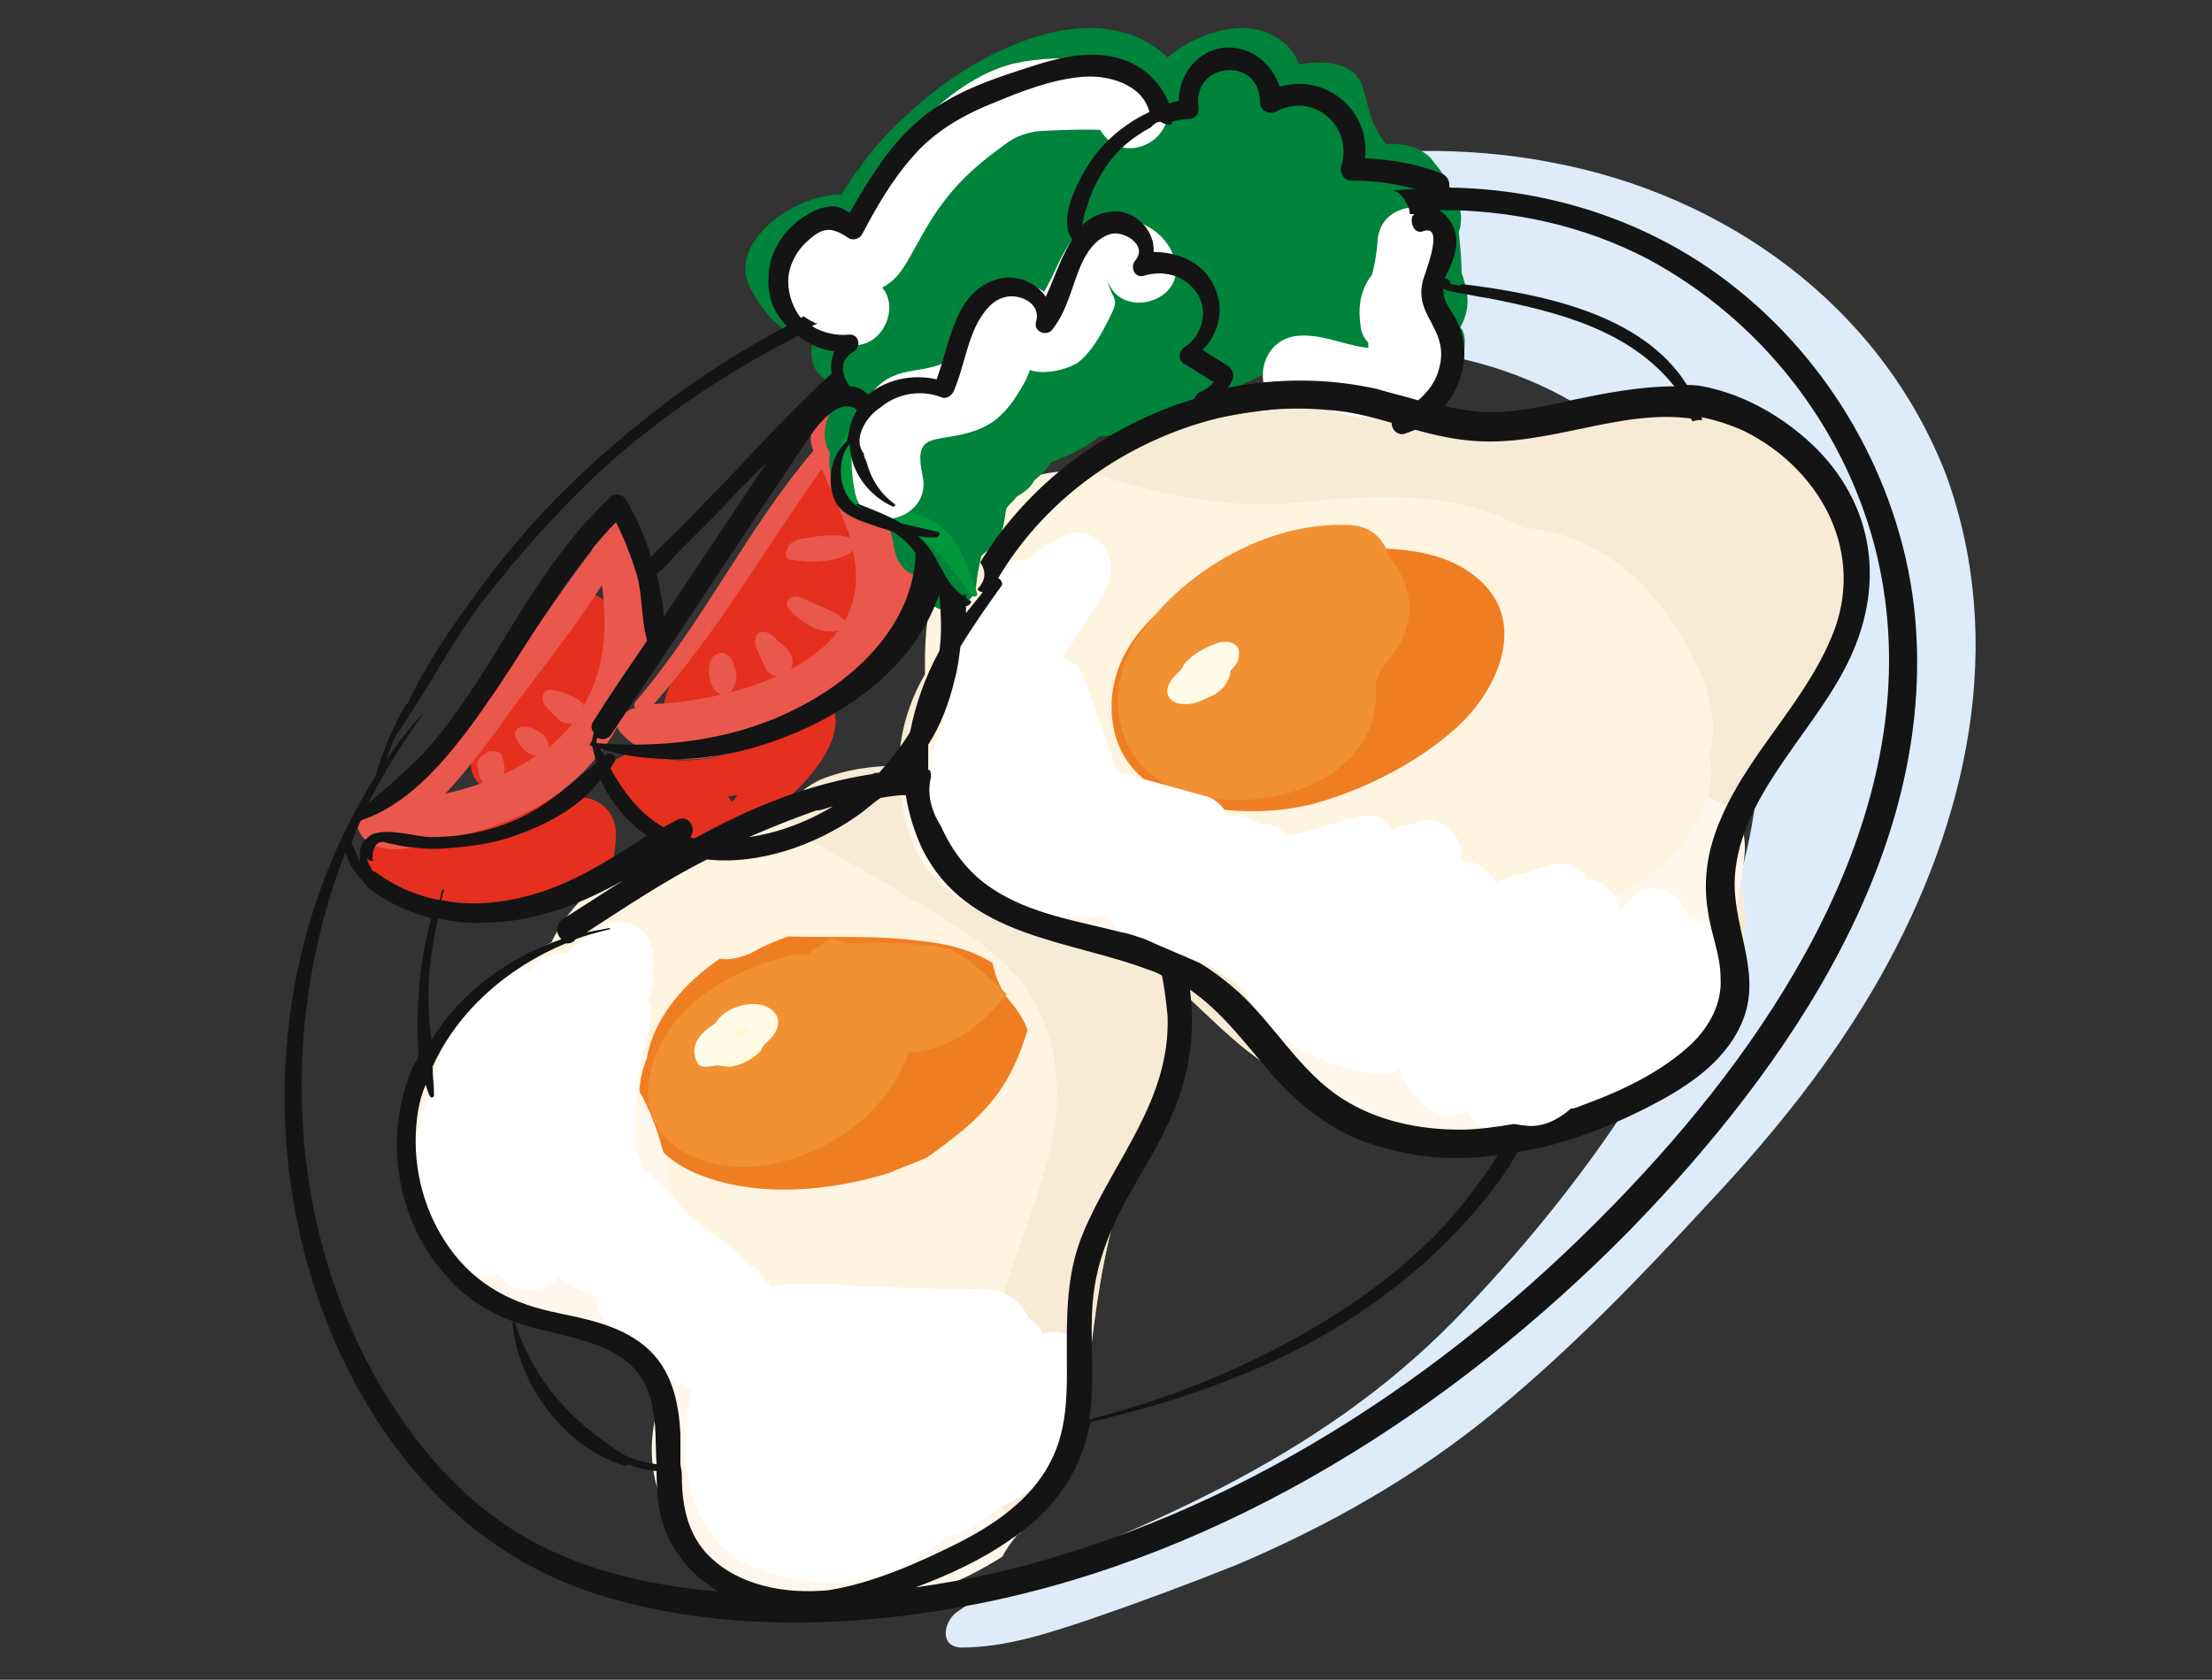 <?xml version="1.0" encoding="utf-8"?>
<!-- Generator: Adobe Illustrator 23.0.2, SVG Export Plug-In . SVG Version: 6.00 Build 0)  -->
<svg version="1.1" id="Layer_1" xmlns="http://www.w3.org/2000/svg" xmlns:xlink="http://www.w3.org/1999/xlink" x="0px" y="0px"
	 viewBox="0 0 158 120" style="enable-background:new 0 0 158 120;" xml:space="preserve">
<rect x="0" y="0" width="158" height="120" fill="#333333" stroke="none"/>
<style type="text/css">
	.st0{fill:#E52F1F;}
	.st1{fill:#141414;}
	.st2{fill:#DEEBF9;}
	.st3{fill:#FFF7EB;}
	.st4{fill:#FFF4DF;}
	.st5{fill:#F7EBD5;}
	.st6{fill:#EF7E23;}
	.st7{fill:#F29034;}
	.st8{fill:#FFF9D4;}
	.st9{fill:#FFFBE6;}
	.st10{fill:#EA574D;}
	.st11{fill:#00833A;}
	.st12{fill:#00973D;}
	.st13{fill:#FFFFFF;}
</style>
<g>
	<g>
		<path class="st0" d="M27.4,64c2.9,1.1,4.8,2,8.1,1.5c2.5-0.4,2.3-4.3,0-4.8c-0.5-0.1-2.8-0.5-2.9-0.6c-0.4,1.4-0.7,2.8-1.1,4.2
			c1.4-0.5,3.1-0.4,4.6-0.3c0-1.7,0-3.3,0-5c-1,0-1.9,0.1-2.9,0.3c-2.8,0.5-2.1,5,0.7,4.9c1.1,0,2.1-0.4,3.2-0.5
			c-0.7-1.3-1.4-2.5-2.2-3.8c-0.3,0.4-0.9,0.7-1.2,1.1c-1.8,2.1,0.4,5.3,3,3.9c1.6-0.8,2.6-1.9,3.6-3.3c-1.5-0.6-3-1.3-4.6-1.9
			c-0.1,0.7-0.3,1.3-0.4,2c-0.6,2.8,3,4.4,4.6,1.9c0.5-0.8,1-2.2,1.7-2.9c-1.2,0-2.4,0-3.5,0c-0.5-0.4,0.2,0.9,0.3,1.2
			c0.9,2.4,3.9,2.3,4.8,0c0.3-0.6,0.5-1.2,0.7-1.8c-1.6-0.2-3.3-0.4-4.9-0.7c0,0.3,0,0.5,0,0.8c-0.6,3.1,4.2,4.5,4.8,1.3
			c0.1-0.8,0.2-1.3,0.2-2.1c-0.2-2.8-4-3.4-4.9-0.7c-0.2,0.6-0.4,1.2-0.7,1.8c1.6,0,3.2,0,4.8,0c-0.4-1.1-0.7-2.6-1.6-3.4
			c-1-0.9-2.5-1-3.5,0c-1,1-1.8,2.6-2.5,3.9c1.5,0.6,3,1.3,4.6,1.9c0.2-0.7,0.3-1.3,0.4-2c0.5-2.8-2.9-4.3-4.6-1.9
			c-0.5,0.7-1.1,1.1-1.8,1.5c1,1.3,2,2.6,3,3.9c0.7-0.8,1.4-1.3,2-2.1c1-1.5-0.3-4-2.2-3.8c-1.1,0.1-2.1,0.5-3.2,0.5
			c0.2,1.6,0.4,3.3,0.7,4.9c0.5-0.1,1-0.2,1.6-0.1c3.2,0.1,3.2-4.9,0-5c-1.9-0.1-4-0.1-5.9,0.5c-1.8,0.6-2.4,2.8-1.1,4.2
			c1.2,1.3,3.6,1.6,5.1,1.9c0-1.6,0-3.2,0-4.8c-2,0.3-3.6-0.9-5.4-1.5C25.7,58,24.4,62.9,27.4,64L27.4,64z"/>
	</g>
</g>
<g>
	<g>
		<path class="st0" d="M56.8,34.4c-2.4,5.2-5.8,9.9-8.9,14.6c1.5,0.6,3,1.3,4.6,1.9c0.8-2.1,2.9-3.9,4.3-5.5
			c1.3-1.6,2.5-3.1,3.6-4.9c-1.5-0.6-3-1.3-4.6-1.9c-1,2.9-2.6,5.6-3.9,8.4c-1.3,2.9,2.5,5.3,4.3,2.5c1.3-2,2.7-3.8,4.2-5.6
			c-1.4-0.6-2.8-1.2-4.3-1.8c-0.1,1-0.4,1.7-0.9,2.6c1.5,0.6,3,1.3,4.6,1.9c0.5-1.7,2-3.4,3-4.8c-1.5-0.6-3-1.3-4.6-1.9
			c-0.4,1.2-0.7,2.4-1.8,3.2c-2.5,1.9,0,6.3,2.5,4.3c2.2-1.6,3.3-3.6,4.1-6.2c0.9-2.9-3-4.1-4.6-1.9c-1.3,1.9-2.8,3.8-3.5,6
			c-0.8,2.8,3.1,4.3,4.6,1.9c1-1.6,1.4-3.2,1.6-5.1c0.2-2.1-2.9-3.4-4.3-1.8c-1.8,2.2-3.5,4.3-5,6.7c1.4,0.8,2.9,1.7,4.3,2.5
			c1.5-3.2,3.3-6.2,4.4-9.6c0.9-2.7-3.2-4.3-4.6-1.9c-2.4,4.1-6.7,7.1-8.3,11.6c-1,2.8,3.1,4.1,4.6,1.9c3.2-4.7,6.6-9.4,8.9-14.6
			C62.4,34,58.1,31.5,56.8,34.4L56.8,34.4z"/>
	</g>
</g>
<g>
	<g>
		<path class="st0" d="M39.4,44.1c-0.6,3.4-3.4,6.5-5.3,9.2c-1.9,2.6,2.5,5.1,4.3,2.5c2.2-3.1,5.2-6.5,5.8-10.4
			C44.7,42.3,39.9,40.9,39.4,44.1L39.4,44.1z"/>
	</g>
</g>
<path class="st1" d="M103,40.6c-4.3-3-10.8-2.2-15.3-0.3c-4.8,1.9-9.1,7.1-6.9,12.6c1.6,4,5.6,5,9.5,4.6c1.8,0.5,4.1-0.3,5.7-0.6
	c2.9-0.7,5.8-2,7.8-4.3C106.8,48.9,107.2,43.5,103,40.6z M104.5,48.2c-0.7,2.8-2.7,4.9-5.3,6.2c-0.7,0.4-1.5,0.7-2.3,1
	c0.4-0.3,0.1-1.1-0.5-1c-3.1,0.7-6.2,2.1-9.5,1.5c-2.9-0.5-5.2-2.6-5.3-5.7c-0.2-6.7,7.2-9.6,12.8-10C99.4,39.8,106,42,104.5,48.2z"
	/>
<path class="st1" d="M68.9,68.2c-5.3-2.1-11.5-1.9-16.6,0.5c-3.7,1.7-7.8,5.8-6.1,10.2c1,2.7,3.9,4.2,6.7,4.4
	c1.3,0.1,2.6-0.1,3.8-0.5c1.2-0.1,2.5-0.3,3.7-0.5c2.9-0.6,6.1-1.5,8.7-3.1c2.2-1.3,3.9-3.4,3.9-6C73,70.6,71.2,69.1,68.9,68.2z
	 M71.7,73.3c0,1.7-0.9,3.2-2.2,4.3c-2.4,2-5.8,3.1-8.7,4c-0.5,0.2-1.1,0.3-1.6,0.4c1.2-0.5,2.3-1.1,3.4-1.7c0.8-0.4,0.1-1.6-0.7-1.2
	c-2.7,1.4-5.7,3.1-8.9,2.9c-3.1-0.2-6.4-2.4-5.8-5.9c1-5.4,8.1-7.7,12.8-8c2.8-0.2,5.7,0.2,8.4,1.3C70.2,70.1,71.7,71.1,71.7,73.3z"
	/>
<path class="st2" d="M110.8,11.6c-7.2-1.4-14.8-0.9-21.9,0.7c-8.7,2-18.4,4.6-25.4,10.3c-1.8,1.5-3.8,4.2-2.9,6.6
	c0.9,2.6,3.5,2.9,5.9,2.8c3.4-0.2,6.2-1,9.8-2.4c2.9-1.1,5.8-2.1,8.8-2.9c1.4-0.4,1.6-0.5,2.7-0.7c1.4-0.3,2.8-0.5,4.2-0.7
	c2.9-0.4,4.4-0.5,6.8-0.4c9.7,0.4,18.6,5.1,23.5,14.1c4.6,8.4,4.2,18.9,0.6,27.6c-4.2,10.2-11.4,19.9-19,27.7
	c-4.9,5-10.5,8.8-16.7,12c-3.1,1.6-6.2,3-9.4,4.3c-3.3,1.3-6.6,2.5-9.5,4.6c-0.9,0.7-1.2,2.4,0.3,2.5c3.2,0,6.2-1,9.2-2
	c3.5-1.2,7-2.5,10.5-3.9c6.6-2.8,12.8-6.3,18.4-10.9c5.5-4.5,10.5-9.7,15.3-14.9c4.7-5,8.9-10.2,12.3-16.2c6.2-11,9.1-23.8,4.7-35.9
	C134.3,21.8,123.2,13.9,110.8,11.6z"/>
<path class="st3" d="M71.6,111.2c0.3-0.6,0.7-1.1,1.1-1.6c2.1-2.9,4.3-5.3,4.7-9.1c0.2-2,0.5-4,0.7-6c-0.1,0-0.3-0.1-0.4-0.1
	c-3.6-0.8-7.7,1.2-10,3.9c-0.9,1.1-1.9,2.2-2.8,3.2c0.1-0.2-0.1,0.1-0.4,0.3c0,0-0.1,0-0.1,0c0,0,0,0,0,0c-0.3-0.1-0.6-0.2-0.4-0.1
	c-0.4-0.2-1.2-0.7-1.6-1.4c-1-1.6,0.2-3.6,0.3-5.6c0.3-3.8-1.5-6.9-4.7-8.8c-2.7-1.6-5.8-2-8.9-2.2c-2-0.1-4.4,0-5.8-1.7
	c-1.4-1.7-1.3-4.3-0.7-6.3c0.4-1.1,1-2.4,1.6-3.4c0.4-0.6,0.7-1.2,1.1-1.8c0.2-0.3,0.9-1.3,0.6-1.1c1.7-1.4,1.5-4.3-1.2-3.8
	c-4.9,1-8.7,3-11.7,7.2c-2.6,3.5-4.6,7.9-3.8,12.4c0.7,4.1,3.2,7.4,7.1,8.9c2,0.8,4.1,1,6.2,1.3c1.3,0.1,2.9,0.1,4,0.7
	c1.4,0.8,1.3,1.4,0.9,2.8c-0.5,1.8-1,3.6-0.8,5.6c0.4,4.2,3.5,7.7,7.3,9.2C59.6,116.1,66.3,114.6,71.6,111.2z"/>
<path class="st4" d="M64.3,101.1c0.8,1.2,2.4,2,3.9,2.2c3.5,0.3,7-1.6,9.3-4.1c0,0,0.1-0.1,0.1-0.1c0.5-4.1,0.9-8.1,2-12.1
	c0.6-2.2,1.5-4.4,2.5-6.4c-0.1-0.5-0.3-1-0.4-1.4c-1.3-3.3-4-5.7-6.2-8.3c-0.8-0.9-1.5-1.8-2.1-2.8c-0.8-1.5-1-3-2-4.4
	c-1.1-0.7-2.1-1.6-3-2.6c-0.8-0.9-1.5-1.8-2-2.7c-2.4-1.4-5.8-1.6-8.7-0.9c-1.8,0.4-3.4,1.1-4.9,1.9c-1.5-0.1-3,0.1-4.7,0.7
	c-4.8,1.7-10,6-9.5,11.6c0.1,1.3,1.1,2.6,2.2,3.3c-0.9,2.8-1.2,5.6,0.3,7.6c1.5,2,4.3,3.1,6.1,4.8c1.8,1.8,3.7,3.4,5.9,4.8
	c0.1,0,0.1,0.1,0.2,0.1c0.1,2.8,0.2,5.5,2.7,7.3c2.2,1.6,5.6,1.7,8.2,1.7C64.3,101.1,64.3,101.1,64.3,101.1z"/>
<path class="st5" d="M125.3,29.6c-3.3-1.4-7.2-1.3-10.6-0.7c-1.8,0.3-3.7,0.8-5.4,1.3c-0.5,0.2-1.1,0.3-1.6,0.5
	c-0.3,0.1-0.5,0.2-0.6,0.2c-0.1,0-0.3,0-0.5,0c-2,0.2-0.7,0-0.5,0c-0.4-0.1-1.2-0.4-1.7-0.5c-1.7-0.5-3.4-1-5.1-1.2
	c-3.4-0.5-6.9-0.2-10.3,0.3c-4.4,0.7-8.7,1.9-12.3,4.7c-2.9,2.3-5,5.5-6.5,8.9c-0.1,0.3-0.3,0.7-0.4,1c-3.4,2.4-5.5,6.4-5.6,10.6
	c-2,0-3.9,0.3-5.6,1c-1.1,0.5-3.2,2-1.8,3.4c1.7,1.6,4.2,2.6,6.3,3.9c2.4,1.5,4.8,2.8,7.1,4.5c4.6,3.4,6,8.3,5,13.8
	C74,86.9,71.2,92,70.5,97.8c-0.5,3.8-0.1,8.8,2.3,11.8c2.1-2.9,4.2-5.3,4.6-9c0.5-4.7,1-9.1,2.2-13.7c0.6-2.3,1.5-4.5,2.6-6.7
	c1-1.8,2.1-3.6,2.6-5.6c0.3-1.2,0.2-2.3-0.1-3.5c1.4,1.3,2.8,2.7,4.3,3.9c4.5,3.5,9.8,6.1,15.6,6.1c7.2,0,14.6-3.2,18.4-9.5
	c1.4-2.3,2-5,1.5-7.7c-0.4-2.2-1.8-4.3-1-6.3c0.8-2.1,2.1-3.1,3.5-5c2.1-2.6,3.9-5.4,4.9-8.6C133.9,37.8,131.2,32.1,125.3,29.6z"/>
<path class="st6" d="M66.2,82.7c2.5-1.8,4.8-3.5,6.2-6.5c0.4-0.8,0.7-1.7,1-2.6c-0.2-0.6-0.6-1.3-1.2-2c-0.7-0.8-1.1-1.8-1.3-2.8
	c-1.4-0.9-3.2-1.4-5.3-1.6c-3.1-0.4-6.2-0.2-9.3-0.3c-0.8,0.3-1.6,0.6-2.3,1c-0.9,0.5-1.8,0.7-2.6,0.6c-2.5,1.7-4.7,4.2-5.2,7.1
	c-1.3,3.3-0.3,6.7,3.7,8.3c4.2,1.7,9.4,1.2,13.6-0.1C64.4,83.4,65.3,83.1,66.2,82.7z"/>
<path class="st7" d="M67.9,67.8c-2.1-0.4-4.3-0.5-6.5-0.4c-0.8,0-1.4-0.1-2-0.4c-0.6,0.4-1.2,0.7-1.7,1.2c-0.3,0-0.6,0-0.9,0
	c-4.4,0.9-9.1,3.6-10.3,8.2c-1.3,5,3.4,7.4,7.7,6.9c4.8-0.6,9.1-3.7,10.7-8.1c2.9-0.2,5.3-1.9,7-4.2C70.7,69.9,69.4,68.6,67.9,67.8z
	"/>
<path class="st8" d="M53.1,72.4C53.1,72.4,53,72.4,53.1,72.4c-0.9,0-1.8,0.6-2.3,1.2c-0.4,0.5-0.7,1.2-0.4,1.9
	c0.3,0.6,1.1,0.7,1.8,0.7c0.8-0.1,1.7-0.6,2.2-1.2c0,0,0,0,0-0.1c0.4-0.5,0.7-1.2,0.4-1.8C54.5,72.4,53.7,72.4,53.1,72.4z"/>
<path class="st9" d="M51.1,73.1c-1.1,0.7-1.9,1.6-1.3,2.8c0.1,0.3,0.5,0.3,0.7,0.3c1.3-0.1,2.5-0.5,3.6-1.2c0.7-0.5,1.8-1.4,1.4-2.4
	C54.7,71.1,51.9,71.7,51.1,73.1z M53.3,73.8c-0.2,0.2-0.5,0.4-0.9,0.5c0.1-0.1,0.1-0.1,0.1-0.2c0-0.1,0.3-0.6,0.2-0.7
	c0.2-0.1,0.4-0.1,0.5,0C53.6,73.6,53.6,73.7,53.3,73.8z"/>
<path class="st3" d="M111.7,62.9c-0.2,2.6-0.4,5.5-1.4,8c-0.1,0.3-0.5,0.7-0.7,1c-0.3,0-0.8,0.1-1.1,0c-6.3-0.5-9-7.9-14.3-10.4
	c-5.2-2.4-11.3-1-16.5-3.3c-2.7-1.2-3.9-3.3-4-6.3c0-1.4,0.3-2.8,0.3-4.2c0-1.5-0.4-3.3-0.2-4.8c0.5-2.8-3.8-1.2-4.5,0.1
	c-2.2,4.1-4.5,7.2-4.9,12c-0.3,4.2,1.3,7.7,5,9.8c3.2,1.9,6.9,2.4,10.5,2.8c3.7,0.4,6.9,0.7,9.3,3.8c2.6,3.3,4.7,6.5,8.4,8.6
	c3.9,2.2,8.4,2.6,12.8,1.4c9.5-2.7,13.2-11.2,14.2-20.2C125.4,53.5,112.2,57.1,111.7,62.9z"/>
<path class="st4" d="M117.8,42.3c-2.4-2.7-5.7-4.4-9-4.6c-4.9-2.7-10.6-2.4-16-1.8c-5,0.5-9.5-0.5-14.2-1.9c-2.8-0.9-6,0.1-8.4,1.8
	c-0.3,0.7-0.8,1.2-1.5,1.7c-0.1,0.1-0.3,0.2-0.4,0.3c0,0-0.1,0-0.1,0.1c0,0-0.1,0-0.1,0c-0.9,1.2-1.5,2.6-1.4,3.9
	c-1.1,4.3-0.6,9.6,0.2,12.8c1.1,4.5,3.8,7,8.4,7.7c3.7,0.6,7.1,0.9,10.4,3.1c3.5,2.3,6.5,5.3,10.4,7.1c4.6,2.1,10.2,1.5,14.2-1.6
	c1.9-1.5,3.3-3.3,4.3-5.5c0.1-0.2,0.4-0.8,0.6-1.3c0,0,0,0,0,0c0.6-0.3,1.1-0.6,1.6-0.9c3.3-2.1,6.1-5.7,5.3-9.3
	C123.3,50.1,120.1,44.9,117.8,42.3z"/>
<path class="st6" d="M105.4,41.2c-1.7-1.4-4-1.9-6.3-2c-0.5-0.1-1-0.1-1.6-0.1c-0.3,0-0.5,0-0.8,0c-0.2,0-0.4,0-0.5,0
	c-6.4-0.4-16.9,3.9-16.8,11.5c0.1,7.3,9.2,8.2,14.5,6.8c3.6-1,7.3-2.9,10-5.3C107,49.4,109.3,44.3,105.4,41.2z"/>
<path class="st7" d="M99.2,39.8c-0.3-1.3-1.3-2.3-3-2.3c-5.6-0.2-11.5,3.2-14.7,7.7c-3,4.1-1.9,10,3.4,11.5
	c5.1,1.5,13.1-0.6,13.4-6.9c0-0.9-0.1-0.8,0.1-1.4c0.4-0.9,1.2-1.7,1.7-2.6c0.9-1.9,0.7-3.6-0.4-5.4C99.5,40.2,99.4,40,99.2,39.8z"
	/>
<path class="st9" d="M86.8,46c-0.8,0.3-1.5,0.7-2.1,1.3c-0.1,0.1-0.2,0.3-0.3,0.5l0,0c-0.2,0.2-0.4,0.4-0.6,0.6
	c-0.3,0.4-0.6,0.9-0.3,1.4c0.3,0.5,0.9,0.5,1.3,0.5c0.3,0,0.6-0.1,0.9-0.2c0.3-0.1,0.6-0.3,0.9-0.4c0.4-0.2,0.9-0.6,1.1-1.1
	c0.1-0.2,0.2-0.5,0.2-0.7c0.3-0.3,0.6-0.6,0.6-1.1C88.6,45.8,87.5,45.7,86.8,46z"/>
<path class="st0" d="M57,50.8c-0.1,0.1-0.2,0.3-0.3,0.4c-1.1,0.4-2,1.2-3,1.8c-0.3,0.2-0.7,0.4-1.1,0.6c-0.5,0.2-1,0.4-1.5,0.5
	c-1.7,0.3-3.6,0.4-5.2-0.4c-0.1-0.1-0.3-0.1-0.5,0c-0.4,0-0.7,0.2-1.1,0.4c-0.5,0.2-0.9,0.7-0.6,1.2c0,0,0,0,0,0
	c0.6,2.9,2.7,5.3,5.9,5c0.5,0,1.4-0.6,1.7-1.2c0.1-0.1,0.3-0.2,0.4-0.3c0.2,0.1,0.4,0.2,0.7,0.2c0.3,0,0.7-0.1,1-0.3
	c1.7-0.6,3.1-1.7,4.3-3.1c1.1-1.3,2.5-3.3,1.8-5.1C59.1,49.4,57.4,50.3,57,50.8z M52.7,56.8c-0.1,0.1-0.2,0.2-0.2,0.3
	c-0.1,0.1-0.2,0.1-0.2,0.2c-0.1-0.1-0.2-0.3-0.3-0.4C52.2,56.9,52.4,56.8,52.7,56.8z"/>
<path class="st10" d="M62,29.7c-1.2-1.7-4.7,0.3-4,2.2c0,0.1,0.1,0.2,0.1,0.3c-4.7,5.5-7.9,12.3-12.6,17.8c-0.3,0.3-0.2,0.5-0.1,0.6
	c-0.3,0-0.6,0.2-0.9,0.4c0.4-0.9,0.8-1.8,1-2.7c0.4,0.1,0.9-0.2,1-0.4c1.1-1.6,0.6-3.9-0.1-5.8c0-1.9-0.3-3.8-1.4-5.4
	c-0.2-0.3-0.6-0.2-0.8,0c-0.4-0.2-1.1,0.3-1.2,0.8c0,0.1,0,0.2,0,0.3c-0.5,0.2-1,0.7-0.8,1.1c0,0.1,0.1,0.3,0.1,0.4
	c-2.5,3.2-4.6,6.7-7.2,9.9c-0.8,1-1.7,2.1-2.5,3.1c-0.3,0.3-0.6,0.6-0.9,0.9c-0.1,0.1-0.1,0.2-0.1,0.4c-0.3,0.4-0.6,0.7-0.9,1.1
	c0,0.1-0.1,0.1-0.1,0.2c0-0.1,0-0.1-0.1-0.2c-0.2-0.1-0.4,0.1-0.5,0.2c-0.2,0.2-0.4,0.5-0.6,0.7c-0.1,0.1-0.1,0.4,0.1,0.4
	c0.1,0,0.2,0,0.2,0c-0.2,0.3-0.4,0.5-0.7,0.8c-1.4-0.6-4.1,1.2-3.3,2.7c1.3,2.2,5.3,0.7,7.2,0.2c3.4-0.8,6.7-2.3,9.1-4.9
	c0.8-0.9,1.6-1.9,2.1-2.9c0,0.1,0.1,0.3,0.2,0.4c3.6,4.1,11.2,1,15.4-2.4c1.1-0.6,2-1.4,2.9-2.2C67.7,42.8,65.8,34.7,62,29.7z
	 M41.7,50.4c-0.3-0.5-0.9-0.7-1.4-0.9C40,49.4,39,49,38.8,49.6c-0.2,0.6,0.2,0.9,0.6,1.3c0.2,0.2,0.4,0.4,0.6,0.6
	c0.3,0.2,0.6,0.2,0.9,0.2c-0.5,0.6-1.1,1.2-1.7,1.7c0-0.6-0.4-1-1-1.3c-0.4-0.2-1.2-0.4-1.4,0.2c-0.1,0.4,0.2,0.7,0.4,1
	c0.3,0.4,0.6,0.6,1.1,0.7c0,0,0,0,0,0c-0.7,0.5-1.5,0.9-2.3,1.3c0.1-0.4,0-0.8-0.1-1.2c-0.1-0.4-0.6-0.5-1-0.4
	c-0.3,0.1-0.9,0.5-0.8,1c0.1,0.4,0.1,0.9,0.4,1.2c-0.7,0.3-1.8,0.6-2.7,0.8c2-2.1,3.8-4.7,5.4-6.9c1.9-2.5,4-5.2,5.8-8
	C43.4,44.9,43.2,47.8,41.7,50.4z M60.7,38.4c-1.1-0.3-2.4-0.1-3.5,0.1c-0.4,0.1-0.9,0.3-1,0.8C56,39.7,56.2,40,56.6,40
	c1.3,0.2,2.5,0.2,3.8-0.3c0.2-0.1,0.4-0.2,0.5-0.4c0.5,2.1,0.3,4.2-1.3,6.1c-2.8,3.3-8.7,4.7-12.9,4.9c4.6-5.2,8-11.2,12-16.8
	C59.4,35.1,60.2,36.8,60.7,38.4z"/>
<path class="st10" d="M51.8,46.7c-0.3-0.2-0.9,0.1-1,0.4c-0.3,0.7-0.2,2.2,0.7,2.5c0.3,0.1,0.6,0,0.8-0.3c0.3-0.5,0.4-0.9,0.2-1.5
	C52.4,47.4,52.3,46.9,51.8,46.7z"/>
<path class="st10" d="M55.6,45.8c-0.3-0.3-1-1-1.5-0.5c-0.4,0.5,0,1.1,0.2,1.6c0.3,0.7,0.5,1.4,1.3,1.4c0.3,0,0.7-0.2,0.9-0.5
	C56.9,46.9,56.2,46.3,55.6,45.8z"/>
<path class="st10" d="M60.2,44.2c-0.5-0.5-1-0.6-1.6-0.9c-0.6-0.2-1.1-0.6-1.8-0.7c-0.3,0-0.7,0.3-0.6,0.6c0.2,0.6,0.8,0.9,1.3,1.3
	c0.6,0.4,1.1,0.6,1.8,0.6C59.8,45.2,60.7,44.7,60.2,44.2z"/>
<path class="st11" d="M102.9,12.2C102.9,12.2,102.9,12.3,102.9,12.2c-0.2-0.3-0.5-0.6-0.7-0.9c-0.8-0.8-1.9-1.1-3.2-1
	c-0.7-0.9-1.2-2-1.4-3.2c0,0,0,0,0,0c-0.1-0.3-0.2-0.7-0.3-1c-0.6-1.7-2.8-1.8-4.5-1.5c-0.4-1-1.1-1.8-2.4-2.3c-2-0.8-5,0.1-7,1.8
	c-2.5-2.4-6.1-2.5-9.3-1.5c-3.3,1-6.5,3-9.1,5.4c-1.3,1.2-2.6,2.5-3.6,4c-0.5,0.6-0.9,1.3-1.3,1.9c-3.5,0-8.2,3.5-6.5,6.7
	c0.8,1.5,1.9,2.9,3.5,3.5c0.3,0.1,0.7,0.2,1,0.2c-0.4,1.2,0,2.2,0.8,2.8c0,0,0,0,0,0c0.1,0.8,0.4,1.4,0.8,1.8
	c-0.8,1-1.1,2.4-0.4,3.5c-0.1,0.4-0.1,0.8,0,1.2c0.3,2.3,1.9,3.4,3.6,3.5c0.2,0.1,0.4,0.1,0.5,0.2c0.2,0.6,0.4,1.3,0.5,2
	c0.3,1.3,1.1,1.9,2.2,1.9c0.1,0.5,0.2,1,0.3,1.6c0.4,1.5,3.2,0.5,3.3-0.8c0.1-0.8,0.2-1.5,0.4-2.3c0.9-0.7,1.5-1.5,1.6-2.3
	c0.1-0.4,0.1-0.8,0.2-1.1c0.2-0.3,0.5-0.5,0.7-0.8c0.5-0.3,0.9-0.6,1.1-0.9c0.1-0.1,0.1-0.2,0.2-0.3c0.5-0.4,0.9-0.8,1.2-1.3
	c1.2-0.4,2.4-1,3.4-1.8c1.4-0.1,2.8-0.5,4-1c3-1.2,5.9-2.6,8.8-3.9c0.6,0.3,1.4,0.4,2.1,0.5c1,1.5,3.3,1.6,5.5,0.8
	c0.2,0.3,0.4,0.5,0.7,0.7c1.6,0.9,4-0.2,4.4-2c0-0.1,0-0.2,0.1-0.3c0.2-0.3,0.5-0.6,0.5-0.9c0-0.5,0.1-0.9-0.1-1.4
	c0-0.1-0.1-0.2-0.2-0.3c0.4-0.7,0.6-1.5,0.5-2.3c-0.1-0.6-0.2-1.1-0.4-1.6c0-1-0.1-1.9-0.2-2.9c0.3-0.9,0.2-1.8-0.4-2.7
	C103.6,13.4,103.3,12.8,102.9,12.2z"/>
<path class="st12" d="M64.4,28.1c-2.8,1-5.4,3.2-4.3,6.5c0.6,1.6,1.8,2.6,3.4,3c1.6,0.4,2.5,0.8,3.7,2.1c0.8,0.9,1.5,2,2.3,2.9
	c0.1,0.1,0.4-0.1,0.3-0.2c-0.8-2.4-1.6-4.8-4.1-5.6c-1.7-0.6-3.1-0.9-3.8-2.8c-0.8-2.3,1.1-4,2.9-5.2C65.1,28.4,64.8,28,64.4,28.1z"
	/>
<g>
	<g>
		<path class="st3" d="M35.4,70.7c-5.4,2.7-10,14.3-2.1,16.6c1.5,0.4,3.2-0.8,3.2-2.4c-0.1-1.1-0.4-5.6,0.7-6.1
			c-1.3-0.7-2.5-1.4-3.8-2.2c0.4,6.6,0,14,8.2,14.9c3,0.3,4.8-0.9,4.9-4c0-1.5-0.4-2.9-0.9-4.3C45.3,82.4,43,79,43,78.7
			c-0.4,0.5-0.8,1-1.1,1.5c-0.6,0.4,1.3,5.9,1.5,6.8c0.7,3.1,5.5,1.8,4.8-1.3c-0.8-3.6-2.5-12.2-8-10.2c-6.3,2.3,2.9,9.1,1.4,12.3
			c0.5-0.4,1-0.8,1.5-1.1c-5.2,1.1-4.4-6.8-4.6-9.9c-0.1-2-2-3-3.8-2.2c-3.5,1.6-3.4,7.2-3.2,10.4c1.1-0.8,2.1-1.6,3.2-2.4
			c-1.4-0.4,0.2-4,0.5-4.7c0.7-1.3,1.4-2.1,2.7-2.8C40.8,73.6,38.3,69.3,35.4,70.7L35.4,70.7z"/>
	</g>
</g>
<g>
	<g>
		<path class="st13" d="M35.8,69.7c-4.3,3.2-7,10.4-3.9,15.3c1.5,2.3,5.6,0.9,4.6-1.9c-0.7-2-2.2-5.1,0.5-6.4c-1-1.3-2-2.6-3-3.9
			C30.7,77,28,82.9,30.5,88.2c1.1,2.4,4.5,1,4.7-1.3c0.1-1.3,0.1-2.5,0-3.9c-1.6,0.4-3.1,0.8-4.7,1.3c0.8,1.9,1.6,3.7,2.4,5.6
			c1,2.3,4.7,1.1,4.7-1.3c-0.1-2.6-1.1-4.5-1.9-6.9c-1.5,0.6-3,1.3-4.6,1.9c1.7,2.4,3,4.9,4.5,7.4c1,1.7,4.2,1.6,4.6-0.6
			c0.8-5.6-1-10.7-2.7-15.9c-1-3-5.6-1.8-4.8,1.3c0.9,3.5,2.8,6.9,4.4,10.1c1.1,2.3,4.6,1.1,4.7-1.3c0-2.9-0.1-5.7-0.5-8.5
			c-0.4-2.8-5.1-2.1-4.9,0.7c0.2,3.8,2.8,7.7,4.4,11.1c1.1,2.3,4.6,1.1,4.7-1.3c0-5-3-8.9-4-13.7c-1.6,0.4-3.2,0.9-4.8,1.3
			c1.7,4.5,4.7,8.6,5,13.5c1.6-0.2,3.3-0.4,4.9-0.7c-0.9-2.2-1.7-4.4-2.5-6.7c-0.6-1.9-3.1-6.8-1.8-8.6c-1.5-0.6-3-1.3-4.6-1.9
			c-0.3,1.4-0.8,2.7-1.5,3.9c1.5,0.6,3,1.3,4.6,1.9c0.1-1.3,0.5-2.4,1.2-3.5c-1.5-0.6-3-1.3-4.6-1.9c-0.4,2.4-0.7,4.8-0.7,7.3
			c-0.1,2.9,4.1,3.3,4.9,0.7c0.9-2.8,1.1-6.1,3.9-7.6c-1-1.3-2-2.6-3-3.9c-1.8,1.9-3.1,3.9-3.6,6.5c-0.5,2.8,2.9,4.3,4.6,1.9
			c1-1.4,1.9-2.7,2.9-4.1c-1.5-0.6-3-1.3-4.6-1.9c-0.6,2.5-1.2,4.9-1.5,7.4c-0.3,2.9,4.1,3.2,4.9,0.7c0.4-1.3,0.8-2.5,1.2-3.8
			c-1.6-0.4-3.2-0.9-4.8-1.3c-1,3.4-1.1,6.7-1.2,10.2c0,2.5-0.9,5.5,0.6,7.7c1.1-1.1,2.3-2.3,3.4-3.4c-1.2-0.9-2.5-1.9-3.9-2.3
			c-1-0.3-2.3,0.2-2.8,1.1c-2.1,4,3.1,6.8,6.2,7.7c2.7,0.8,4.5-3.4,1.9-4.6c-0.3-0.1-0.5-0.2-0.8-0.4c-2.9-1.3-5.4,3-2.5,4.3
			c0.3,0.1,0.5,0.2,0.8,0.4c0.6-1.5,1.3-3,1.9-4.6c-1.1-0.9-2.1-1.1-3.2-0.4c-0.9,0.4-1.9,0.8-2.8,1.1c0.9,0.2,2,1.3,2.7,1.8
			c2,1.5,4.8-1.4,3.4-3.4c-0.6-0.9,0.1-4.9,0.1-6c0-2.8,0.2-5.4,1-8.1c1-3.1-3.8-4.4-4.8-1.3c-0.4,1.3-0.8,2.5-1.2,3.8
			c1.6,0.2,3.3,0.4,4.9,0.7c0.2-2.1,0.8-4.1,1.3-6.1c0.7-2.9-3-4.2-4.6-1.9c-1,1.4-1.9,2.7-2.9,4.1c1.5,0.6,3,1.3,4.6,1.9
			c0.4-1.9,1.1-3,2.3-4.3c1.9-2.1-0.5-5.3-3-3.9c-4.3,2.3-4.9,6.2-6.2,10.6c1.6,0.2,3.3,0.4,4.9,0.7c0-2.1,0.2-3.9,0.6-5.9
			c0.5-2.7-3.1-4.5-4.6-1.9c-0.9,1.5-1.4,2.9-1.7,4.7c-0.4,2.6,3.2,4.7,4.6,1.9c0.9-1.7,1.6-3.3,2-5.1c0.6-2.8-2.9-4.3-4.6-1.9
			c-1.7,2.4-0.8,5.6-0.1,8.2c1,3.7,2.4,7.4,3.9,10.9c1,2.4,5.1,2.4,4.9-0.7c-0.4-5.6-3.3-9.8-5.2-14.9c-1.1-3-5.5-1.9-4.8,1.3
			c0.9,4.2,3.9,7.9,3.8,12.3c1.6-0.4,3.1-0.8,4.7-1.3c-1.1-2.4-3.5-5.9-3.7-8.5c-1.6,0.2-3.3,0.4-4.9,0.7c0.3,2.4,0.3,4.8,0.3,7.2
			c1.6-0.4,3.1-0.8,4.7-1.3c-1.4-2.8-3.1-5.8-3.9-8.9c-1.6,0.4-3.2,0.9-4.8,1.3c1.4,4.2,3.4,8.8,2.7,13.2c1.5-0.2,3-0.4,4.6-0.6
			c-1.4-2.5-2.8-5.1-4.5-7.4c-1.5-2.2-5.6-0.9-4.6,1.9c0.6,1.9,1.7,3.6,1.7,5.6c1.6-0.4,3.1-0.8,4.7-1.3c-0.8-1.9-1.6-3.7-2.4-5.6
			c-1-2.3-4.9-1.1-4.7,1.3c0.1,1.3,0.1,2.5,0,3.9c1.6-0.4,3.1-0.8,4.7-1.3c-1.4-2.9,1.1-7.2,2.8-9.4c1.7-2.2-0.4-5.2-3-3.9
			c-4.9,2.3-4.4,7.7-2.8,12c1.5-0.6,3-1.3,4.6-1.9c-1.6-2.4-0.1-6.8,2.1-8.4C40.9,72.1,38.4,67.8,35.8,69.7L35.8,69.7z"/>
	</g>
</g>
<g>
	<g>
		<path class="st13" d="M42.8,87.7c3.3,3.3,4.7,5.9,9.2,8c2.5,1.2,5-1.8,3-3.9c-2.1-2.3-9.9-9.6-12.9-5.1c-3.1,4.6,4,10.3,7.6,11.7
			c2.5,1,4-2.5,2.4-4.2c-1.9-2-3.9-3.2-6.5-4c-2.6-0.8-3.9,2.4-2.4,4.2c1.8,2.2,3.8,3.8,6.4,5c1.8,0.8,3.5-0.2,3.8-2.2
			c0.3-1.3,0.3-2.5,0.1-3.8c-1.6,0.2-3.3,0.4-4.9,0.7c0.5,2.7,1.1,5.3,2.1,7.9c0.8,2.2,4.2,2.6,4.8,0c0.4-1.6,0.7-3.2,0.8-4.9
			c-1.6,0.2-3.3,0.4-4.9,0.7c0.6,2.8,0.7,5.3,0.5,8.1c1.7,0,3.3,0,5,0c0-2.7,0.1-5.4,0.3-8c-1.7,0-3.3,0-5,0c0.1,2.7,0.2,5.3-0.3,8
			c1.6,0.4,3.2,0.9,4.8,1.3c0.4-2.1,1-4.1,1.7-6.1c-1.6-0.2-3.3-0.4-4.9-0.7c0.3,3,0.2,5.9-0.4,8.8c1.6,0.2,3.3,0.4,4.9,0.7
			c-0.3-3.5,2.3-8.4,3.5-11.7c-1.6-0.2-3.3-0.4-4.9-0.7c-0.1,3.6-0.9,6.8-2.3,10.2c-1.1,2.6,3.3,4.4,4.6,1.9c1.8-3.5,3.6-7,5.3-10.5
			c-1.6-0.4-3.1-0.8-4.7-1.3c0.1,3.1-0.4,6-1.4,8.9c-0.9,2.8,3.1,4.2,4.6,1.9c1.8-2.8,3.7-5.7,5.5-8.5c-1.6-0.4-3.1-0.8-4.7-1.3
			c-0.3,2.7-0.8,4.8-2,7.3c-1.3,2.9,2.9,5.4,4.3,2.5c1.2-2.6,2.6-5,4.3-7.3c-1.6-0.4-3.1-0.8-4.7-1.3c0.1,1.9-0.1,3.5-0.7,5.3
			c-0.8,2.8,3.1,4.2,4.6,1.9c0.9-1.3,1.7-2.6,2.6-3.9c-1.5-0.2-3-0.4-4.6-0.6c0.6,3.2-4.9,2.6-6.6,2.7c-0.9,0-2.6,0.5-3.5,0.2
			c-2-0.8-1.4-3.3-1.8-4.9c-0.5-2.1-1-3.3-3.4-3.5c-1.2-0.1-2,0.9-2.4,1.8c-1.7,4.3-0.5,11,4.1,12.9c5.2,2.1,11.1,1.3,14.7-3
			c2.2-2.7,6.1-7.5,2.7-10.6c-4.2-3.7-12.1-4.7-16.9-2c-2.8,1.6-0.3,5.9,2.5,4.3c2.4-1.4,5.6-1.2,8,0.2c2.5,1.4,2.2,1.7,0.6,3.9
			c-4.1,5.6-13.7,3.1-10.8-4.3c-0.8,0.6-1.6,1.2-2.4,1.8c0.2,0,0.4,0,0.6,0.1c-0.7-0.4-1.4-0.8-2.2-1.2c0,0-0.4,2.2-0.3,2.7
			c0.3,1.7,1.4,3.4,2.5,4.7c2.3,2.6,4.7,2.2,8,2c6.7-0.3,13-0.5,11.4-9.1c-0.4-2.2-3.5-2.3-4.6-0.6c-0.9,1.3-1.7,2.6-2.6,3.9
			c1.5,0.6,3,1.3,4.6,1.9c0.7-2.2,0.9-4.3,0.8-6.6c-0.1-2.6-3.2-3.2-4.7-1.3c-1.7,2.3-3.1,4.7-4.3,7.3c1.4,0.8,2.9,1.7,4.3,2.5
			c1.5-3.2,2.3-6.3,2.7-9.9c0.3-2.6-3.4-3.2-4.7-1.3c-1.8,2.8-3.7,5.7-5.5,8.5c1.5,0.6,3,1.3,4.6,1.9c1.2-3.4,1.7-6.7,1.6-10.2
			c0-2.4-3.5-3.6-4.7-1.3c-1.8,3.5-3.6,7-5.3,10.5c1.5,0.6,3,1.3,4.6,1.9c1.5-3.7,2.3-7.5,2.4-11.5c0.1-3-4-3.2-4.9-0.7
			c-1.4,4-4,8.8-3.7,13c0.2,2.6,4.3,3.6,4.9,0.7c0.7-3.4,1-6.7,0.6-10.2c-0.3-2.8-3.9-3.4-4.9-0.7c-0.8,2-1.3,4-1.7,6.1
			c-0.6,3.1,4.2,4.5,4.8,1.3c0.6-3.1,0.6-6.2,0.5-9.4c-0.2-3.2-4.8-3.2-5,0c-0.2,2.7-0.3,5.4-0.3,8c0,3.3,4.8,3.2,5,0
			c0.2-3.2,0-6.3-0.6-9.4c-0.6-2.9-4.7-2-4.9,0.7c-0.1,1.2-0.3,2.4-0.6,3.6c1.6,0,3.2,0,4.8,0c-0.9-2.6-1.6-5.2-2.1-7.9
			c-0.5-2.8-5.1-2.1-4.9,0.7c0.2,1.3,0.1,2.6-0.1,3.8c1.3-0.7,2.5-1.4,3.8-2.2c-2.3-1-3.8-2.3-5.4-4.2c-0.8,1.4-1.6,2.8-2.4,4.2
			c1.8,0.6,3,1.4,4.3,2.7c0.8-1.4,1.6-2.8,2.4-4.2c0.3,0.1-5.2-3.7-4.9-4c-0.8,0.2-1.6,0.4-2.4,0.6c3,0.4,5.7,3,7.7,5.1
			c1-1.3,2-2.6,3-3.9c-3.7-1.8-5.3-4.5-8.1-7.2C44.1,81.9,40.5,85.5,42.8,87.7L42.8,87.7z"/>
	</g>
</g>
<g>
	<g>
		<path class="st13" d="M73.3,97.3c-3.3-1.4-6.6-2.5-10.2-2.9c-2-0.2-3.9-0.3-5.9-0.2c-1.5,0.1-4.6,1.2-6,0.6
			c0.6,0.8,1.2,1.6,1.8,2.4c0-0.6,9.2-0.3,10.3,0.5c0.4-1.6,0.8-3.1,1.3-4.7c-1.8,0.2-3.5-0.1-5.2-0.9c-0.4,1.6-0.8,3.1-1.3,4.7
			c3.7,0.1,8.5-0.5,12.1,0.5c-0.6-0.6-1.2-1.2-1.7-1.7c0.4,1.4,0.4,2.7,0,4.1c1.6,0.4,3.2,0.9,4.8,1.3c0.1-1.2,0.4-2.3,1-3.3
			c-1.4,0-2.9,0-4.3,0c0.9,1.6,1.3,3.3,1.1,5.1c0,2.3,3.6,3.6,4.7,1.3c0.9-1.9,1.5-3.8,2-5.8c-1.6-0.2-3.3-0.4-4.9-0.7
			c0.2,6.1-6.8,7-11.3,6.5c-3.2-0.3-3.2,4.7,0,5c7.9,0.8,16.6-2.7,16.3-11.5c-0.1-2.7-4.2-3.5-4.9-0.7c-0.3,1.6-0.8,3.1-1.5,4.6
			c1.6,0.4,3.1,0.8,4.7,1.3c0-2.8-0.6-5.1-1.8-7.7c-0.8-1.6-3.5-1.6-4.3,0c-0.8,1.5-1.3,2.8-1.5,4.5c-0.4,3.1,4.3,4.5,4.8,1.3
			c0.4-2.4,1.3-6.5-1.1-8.2c-1.1-0.8-2.9-0.6-4.1-0.6c-3.3-0.1-6.6-0.2-9.9-0.3c-2.4-0.1-3.6,3.6-1.3,4.7c2.6,1.2,4.8,1.7,7.7,1.6
			c2.6-0.1,3.2-3.2,1.3-4.7c-3.6-2.6-18.1-2.9-17.8,3.8c0.1,1.2,0.8,2,1.8,2.4c2.4,1,5.8-0.4,8.1-0.5c4.4-0.2,8.7,0.7,12.7,2.4
			C73.7,102.9,76.2,98.6,73.3,97.3L73.3,97.3z"/>
	</g>
</g>
<g>
	<g>
		<path class="st13" d="M70.6,51.9c-2,5.9,0.9,11.2,6.5,13.5c1.6,0.7,3.1-1,3.2-2.4c0.1-2-0.3-3.6-1.5-5.2c-0.5-0.7-3.5-4.3-4.3-3.9
			c-1.1-1.1-2.3-2.3-3.4-3.4c-2.5,3.3-2.5,7-0.9,10.7c0.9,2,4,1.3,4.6-0.6c0.9-3.1-0.2-5.1-0.5-8.1c-0.4-4.1,3.2-7.2,4.8-10.7
			c1-2.2-1.1-4.7-3.4-3.4c-4.2,2.2-6.4,6-7.9,10.4c1.6,0.2,3.3,0.4,4.9,0.7c0.1-2.2,1-3.9,2.6-5.4c-1.4-0.8-2.8-1.6-4.2-2.4
			c-1.7,5-4.7,10.7-5.3,16c-0.5,4.3,3.1,5.9,6.6,7c2.9,0.9,6.5,1.8,7.7-1.8c1.5-4.5-1.1-9.9-2.5-14c-1.5,0.6-3,1.3-4.6,1.9
			c1.1,2.5,0.3,5.5,1.2,8c0.7,1.8,1.7,3.2,3.1,4.4c1.7,1.5,4.1,0.4,4.3-1.8c0.1-1.4,0.1-1.7-0.4-3c-1.1-3-5.9-1.7-4.8,1.3
			c0.1,0.6,0.2,1.1,0.2,1.7c1.4-0.6,2.8-1.2,4.3-1.8c-3.3-3-1.9-7.6-3.6-11.4c-1.1-2.6-5.5-0.7-4.6,1.9c0.7,2.1,1.6,4.3,2.1,6.5
			c0.2,1,0.8,3.6,0.4,3.8c0,0-3.1-1.2-3-1.1c-3-2.4,2.6-13.2,3.7-16.3c0.9-2.5-2.5-4-4.2-2.4c-2.7,2.4-3.9,5.3-4.1,8.9
			c-0.2,2.9,4.1,3.2,4.9,0.7c1-3.2,2.6-5.8,5.6-7.4c-1.1-1.1-2.3-2.3-3.4-3.4c-1.5,3.2-4.2,5.8-5.2,9.3c-1.1,3.8,1.5,7.2,0.4,10.8
			c1.5-0.2,3-0.4,4.6-0.6c-0.9-2.1-0.4-3.9,0.9-5.6c1.6-2.1-1.4-4.5-3.4-3.4c-7.4,4.1,3.5,9.3,3.3,13.4c1.1-0.8,2.1-1.6,3.2-2.4
			c-3.2-1.3-4.1-4.3-3-7.4C76.4,50.1,71.6,48.8,70.6,51.9L70.6,51.9z"/>
	</g>
</g>
<g>
	<g>
		<path class="st13" d="M75,56.1c1.5,3.4,3.2,6.3,6.3,8.4c2.1,1.4,4.7-1.3,3.4-3.4c-1.4-2.2-3.3-3.9-5-5.8c-2.3-2.4-5.5,1.1-3.5,3.5
			c2.1,2.6,4.3,4.9,6.8,7.1c2.1,1.8,5.4-0.5,3.9-3c-1.4-2.5-4.7-4-7-1.5c-2.8,3.1,0.5,6.6,3.6,7.3c2.1,0.5,3.9-1.7,2.8-3.7
			c-1.6-2.7-3.6-4.2-6.6-5.1c-1.9-0.5-4.2,1.9-2.8,3.7c2.7,3.7,9.7,4.7,13.8,6.3c0.4-1.6,0.9-3.2,1.3-4.8c-1.8-0.6-3.6-1.3-5.3-1.9
			c-2.3-0.8-4.4,2.6-2.4,4.2c3.2,2.6,6.5,4.4,10.5,5.4c2.6,0.7,4-2.3,2.4-4.2c-1.5-1.8-3.1-2.8-5.2-3.6c-1.7-0.6-3,0.9-3.2,2.4
			c-0.4,3.9,2.9,6.5,6.2,8.1c2.1,1,4.8-1.2,3.4-3.4c-1.5-2.4-3.3-4.2-5.8-5.7c-1.4-0.8-3.2,0-3.7,1.5c-1.3,4.9,4.9,8.2,9,8.8
			c1.1,0.2,2.2-0.1,2.8-1.1c2.5-4.2-3.5-7.2-6.7-7.9c-2.1-0.4-4,1.7-2.8,3.7c2.2,3.8,8,2.9,11.7,3.1c-0.2-1.6-0.4-3.3-0.7-4.9
			c-1.7,0.3-3.1,0.9-4.6,1.6c-2.6,1.2-0.7,5.2,1.9,4.6c3.4-0.8,6.7-1.2,10.2-1.2c-0.4-1.6-0.8-3.1-1.3-4.7c-2.3,1.5-4.7,2.8-7.2,4.1
			c-2.5,1.2-0.7,5.6,1.9,4.6c3.2-1.2,6.2-2.3,9.7-2.4c-0.4-1.6-0.8-3.1-1.3-4.7c-2.9,1.3-5.8,2.3-8.8,3.3c-3.1,1-1.8,5.4,1.3,4.8
			c2.5-0.5,4.9-0.6,7.5-0.5c-0.7-1.3-1.4-2.5-2.2-3.8c0.3-0.2,0.5-0.4,0.8-0.6c-3.1,1-1.7,5.8,1.3,4.8c1.1-0.3,1.6-0.8,2.2-1.7
			c1.1-1.7-0.4-3.7-2.2-3.8c-3-0.1-5.8,0.1-8.8,0.7c0.4,1.6,0.9,3.2,1.3,4.8c3.4-1.1,6.7-2.4,10-3.8c2.3-1,1.1-4.7-1.3-4.7
			c-3.9,0.1-7.4,1.1-11,2.5c0.6,1.5,1.3,3,1.9,4.6c2.5-1.2,4.9-2.5,7.2-4.1c2-1.3,1.3-4.7-1.3-4.7c-3.9,0-7.7,0.5-11.5,1.4
			c0.6,1.5,1.3,3,1.9,4.6c1.1-0.6,2.2-0.9,3.4-1.1c2.9-0.6,2.1-4.8-0.7-4.9c-1,0-6.9,0.3-7.4-0.6c-0.9,1.2-1.9,2.4-2.8,3.7
			c1.2,0.6,2.5,0.8,3.8,0.6c0.9-0.4,1.9-0.8,2.8-1.1c0,0-5.7-1.9-5.5-2.6c-1.2,0.5-2.4,1-3.7,1.5c1.9,1.1,2.8,2.1,4,3.9
			c1.1-1.1,2.3-2.3,3.4-3.4c-1.4-0.7-3.9-1.8-3.7-3.8c-1.1,0.8-2.1,1.6-3.2,2.4c1.3,0.4,2.3,1.2,3,2.3c0.8-1.4,1.6-2.8,2.4-4.2
			c-3.1-0.8-5.8-2.1-8.3-4.1c-0.8,1.4-1.6,2.8-2.4,4.2c1.8,0.6,3.6,1.3,5.3,1.9c3,1.1,4.3-3.7,1.3-4.8c-1.8-0.7-3.6-1.3-5.5-2
			c-1.3-0.5-4.6-1-5.3-2c-0.9,1.2-1.9,2.4-2.8,3.7c1.7,0.3,2.9,1.2,3.6,2.8c0.9-1.2,1.9-2.4,2.8-3.7c-0.7,0.5-1.5,1-2.2,1.5
			c1.3-1,2.6-2,3.9-3c-2.5-2.2-4.8-4.5-6.8-7.1c-1.2,1.2-2.4,2.4-3.5,3.5c1.4,1.5,3.2,3.1,4.3,4.8c1.1-1.1,2.3-2.3,3.4-3.4
			c-2.4-1.6-3.4-4.1-4.5-6.6C78,50.7,73.7,53.2,75,56.1L75,56.1z"/>
	</g>
</g>
<g>
	<g>
		<path class="st13" d="M109.6,74.3c-0.9,0.9-2,1.4-3.3,1.7c-3.2,0.9-1.8,5.2,1.3,4.8c2.5-0.3,5.7-0.5,7.9-1.9
			c2.2-1.4,3-4.2,4.1-6.4c-1.5-0.2-3-0.4-4.6-0.6c-0.2,0.7-0.4,1.5-0.7,2.2c1.3,1,2.6,2,3.9,3c1.9-2.7,3.2-5.5,4.3-8.5
			c-1.6-0.2-3.3-0.4-4.9-0.7c-0.4,1.1-0.7,2.3-1.1,3.4c1.2,0.5,2.4,1,3.7,1.5c-0.3-2.2-0.1-4,0.4-6.1c0.6-2.2-2.5-4.5-4.2-2.4
			c-2.8,3.5-6.1,6.1-10.3,7.8c1,1,2.1,2.1,3.1,3.1c1.3-3.2,3.5-5.7,5.8-8.2c1.9-2.1-0.5-5.2-3-3.9c-3.1,1.5-6.1,2.6-9.4,3.4
			c0.8,1.4,1.6,2.8,2.4,4.2c1.9-2.1,3.9-3.4,6.6-4.1c-0.6-1.5-1.3-3-1.9-4.6c-3,2.1-6,3.6-9.5,4.7c0.8,1.4,1.6,2.8,2.4,4.2
			c2.1-1.9,4.2-3,6.9-3.7c-0.8-1.4-1.6-2.8-2.4-4.2c-2.6,2.5-6.6,3.4-10,4.3c0.9,1.2,1.9,2.4,2.8,3.7c1.5-2.3,3.6-3.6,5.9-4.9
			c2.8-1.7,0.3-5.7-2.5-4.3c-3.8,1.8-7.6,2.8-11.8,2.9c0.8,0.8,1.7,1.7,2.5,2.5c0.1-0.6,7.5-3.5,8.2-3.7c-0.6-1.5-1.3-3-1.9-4.6
			c-2.5,1.3-4.8,1.9-7.6,1.9c0.6,1.4,1.2,2.8,1.8,4.3c0.9-0.9,2-1.6,3.3-1.9c-0.4-1.6-0.9-3.2-1.3-4.8c-2.9,1.1-5.8,1.7-9,1.9
			c0.6,1.4,1.2,2.8,1.8,4.3c0.4-0.2,0.9-0.5,1.3-0.7c-0.6-1.5-1.3-3-1.9-4.6c-1.2,0.6-2.5,1-3.8,1.3c0.8,1.4,1.6,2.8,2.4,4.2
			c0.6-0.9,1.5-1.5,2.5-1.9c2.7-1.3,0.7-5-1.9-4.6c-2.4,0.4-4.6,0.6-7,0.6c0.4,1.6,0.8,3.1,1.3,4.7c1.5-0.7,3.1-1.4,4.6-2.1
			c2-0.9,1.3-4-0.6-4.6c-2.9-0.8-5.8-1.6-8.7-2.4c-3.1-0.9-4.4,4-1.3,4.8c2.9,0.8,5.8,1.6,8.7,2.4c-0.2-1.5-0.4-3-0.6-4.6
			c-1.5,0.7-3.1,1.4-4.6,2.1c-2.3,1.1-1.1,4.7,1.3,4.7c2.8,0,5.6-0.3,8.4-0.8c-0.6-1.5-1.3-3-1.9-4.6c-1.5,0.7-2.5,1.5-3.5,2.7
			c-1.7,1.9-0.1,4.8,2.4,4.2c1.8-0.4,3.4-1,5-1.8c2.5-1.2,0.7-5.6-1.9-4.6c-1.5,0.6-2.2,1-3.5,2c-1.7,1.4-0.3,4.4,1.8,4.3
			c3.6-0.2,6.9-0.8,10.3-2.1c3-1.1,1.8-5.8-1.3-4.8c-2.1,0.7-3.8,1.7-5.5,3.2c-1.6,1.4-0.3,4.3,1.8,4.3c3.7-0.1,6.9-0.9,10.1-2.6
			c2.5-1.3,0.8-5.5-1.9-4.6c-3.9,1.4-11.3,3.7-11.8,8.5c-0.2,1.3,1.3,2.6,2.5,2.5c5.1-0.2,9.7-1.4,14.3-3.6
			c-0.8-1.4-1.7-2.9-2.5-4.3c-3.1,1.8-5.7,3.7-7.7,6.7c-1.2,1.9,0.8,4.2,2.8,3.7c4.3-1.2,8.9-2.4,12.2-5.6c1.8-1.7-0.1-4.8-2.4-4.2
			c-3.5,1-6.4,2.6-9.1,5c-1.8,1.7,0.1,4.9,2.4,4.2c3.9-1.2,7.4-2.9,10.7-5.2c2.3-1.6,0.9-5.3-1.9-4.6c-3.6,0.9-6.4,2.6-8.8,5.3
			c-1.6,1.8-0.1,4.8,2.4,4.2c3.7-0.9,7.2-2.2,10.6-3.9c-1-1.3-2-2.6-3-3.9c-2.9,3.2-5.4,6.4-7.1,10.4c-0.7,1.7,1.4,3.7,3.1,3.1
			c5-2,9.1-4.9,12.5-9.1c-1.4-0.8-2.8-1.6-4.2-2.4c-0.8,3-0.9,5.7-0.4,8.8c0.3,1.7,2.4,2.1,3.7,1.5c3.1-1.5,3.7-4.5,3.6-7.7
			c-0.1-2.9-4-3.3-4.9-0.7c-0.9,2.7-2.1,5-3.8,7.4c-1.6,2.3,2.1,5.2,3.9,3c1.9-2.2,2.4-4.2,2-7.1c-0.3-2.1-3.7-2.4-4.6-0.6
			c-0.8,1.7-1.4,3.9-3,4.9c-1.4,0.9-4.4,0.9-6,1.1c0.4,1.6,0.9,3.2,1.3,4.8c1.7-0.5,3-1.1,4.5-2.2C114.6,76.7,112.2,72.3,109.6,74.3
			L109.6,74.3z"/>
	</g>
</g>
<g>
	<g>
		<path class="st13" d="M83.9,18.5c-0.6-2-2.8-3.2-4.8-2.8c-3.6,0.6-3.3,4.4-5.6,6.5c0.8-0.2,1.6-0.4,2.4-0.6
			c-0.7-0.1-1.9-1.7-3.7-1.3c-2.8,0.8-2.3,4.2-4.3,5.4c-2.1,1.2-4.1,0.2-5.8,2.6c-1.4,2.1-1.5,4.6-1,7c0.7,3.1,5.5,1.8,4.8-1.3
			c-0.6-2.8,0.5-2.5,2.5-2.9c1-0.2,1.9-0.5,2.7-1.1c1-0.8,1.6-1.8,2.2-2.9c0.2-0.5,0.4-1,0.6-1.5c-1.4-0.4-1.8-0.4-1.2,0
			c0.6,1.6,3.4,0.9,4.3,0.3c0.9-0.7,1.6-1.9,2.1-2.9c1-1.9,0.4-1.3,0-3C80,22.9,84.8,21.6,83.9,18.5L83.9,18.5z"/>
	</g>
</g>
<g>
	<g>
		<path class="st13" d="M83.1,6.8c-1.6-3-7.7-2.9-10.5-2.3c-4.1,0.9-7.9,4.9-10,8.3c-0.4,0.6-1.2,2.8-1.8,3
			c-0.6,0.2-1.5-0.3-2.2-0.2c-1.2,0.2-1.9,0.7-2.5,1.8c-2,3.9,0.8,6.4,4.3,7.2c3.1,0.7,4.5-4.1,1.3-4.8c-3.4-0.8-2.6,1.3-0.7,1.2
			c0.6,0,1.4-0.1,1.9-0.4c1.5-0.7,2-2.2,2.8-3.5c1.4-2.6,2.9-4.4,5.3-6.2c1.2-0.9,1.5-1.2,2.9-1.5c0.6-0.1,4.6-0.2,4.7-0.1
			C80.3,12.2,84.6,9.7,83.1,6.8L83.1,6.8z"/>
	</g>
</g>
<g>
	<g>
		<path class="st13" d="M98.4,17.2c-0.1,1.4-0.4,2.8-1,4.1c1.5,0.2,3,0.4,4.6,0.6c0,0.1,0.1,0.3,0.1,0.4c-1.5-0.2-3-0.4-4.6-0.6
			c0.2,1.4,0.3,2.9,0.2,4.4c-0.1,2.5,3.5,3.4,4.7,1.3c0.3-0.5,0.6-1,0.9-1.5c-1.5-0.2-3-0.4-4.6-0.6c0.2,0.4,0.2,0.9,0.1,1.4
			c0.4-0.7,0.8-1.4,1.2-2.2c-2.4,1.2-4.9-0.8-7.4-0.5c-3.2,0.4-3.2,5.4,0,5c1.4-0.2,2.5,0.5,3.9,0.7c1.2,0.2,2.5,0.2,3.8,0
			c3.1-0.7,4.2-2.7,3.3-5.7c-0.6-2.2-3.4-2.3-4.6-0.6c-0.3,0.5-0.6,1-0.9,1.5c1.6,0.4,3.1,0.8,4.7,1.3c0.1-1.9-0.1-3.8-0.4-5.7
			c-0.4-2.3-3.5-2.3-4.6-0.6c-0.7,1.1-0.8,2.2-0.6,3.5c0.3,2.1,3.7,2.5,4.6,0.6c1-2.1,1.5-4.3,1.7-6.6C103.6,14,98.6,14,98.4,17.2
			L98.4,17.2z"/>
	</g>
</g>
<path class="st1" d="M123.5,20.2c-5.7-4.4-12.8-6.7-20-6.8c0.1-0.4-0.1-0.8-0.5-1c-1.8-0.7-3.6-1-5.5-1.1c0.4-3.4-2.8-6.1-6.1-5.1
	c-0.5-1.6-2-2.9-3.8-2.8c-2,0.1-3.4,1.9-3.4,3.8c-0.3,0.1-0.5,0.1-0.7,0.2C83,6.1,82,5,80.6,4.4c-2.4-1-5-0.3-7.4,0.5
	c-2.8,0.9-5.6,1.9-7.8,3.9c-2,1.8-3.4,4.1-4.7,6.4c-0.5-0.3-1-0.6-1.7-0.4c-0.7,0.1-1.3,0.5-1.9,0.9c-1.3,1-2.2,2.5-2.2,4.1
	c-0.1,1.4,0.4,2.6,1.3,3.5C51,26,46.1,29.6,41.8,33.6c-2.8,2.6-5.4,5.5-7.7,8.7c-1.8,2.4-3.7,5.2-5,8c0,0-0.1,0-0.1,0
	c-0.9,1.6-1.7,3.4-2.2,5.2c-7.5,11.9-8.5,27.3-2.9,40.3C27.6,104.3,34,111.3,43,114c8.5,2.6,18,2.3,26.7,0.6
	c17.9-3.5,34.1-13.9,46.7-26.7c11.4-11.7,22.3-27.5,20.3-44.7C135.6,34.2,130.7,25.7,123.5,20.2z M83.7,8.9
	C83.7,8.9,83.7,8.9,83.7,8.9c0-0.1,0-0.2,0-0.2c0.4-0.1,0.8-0.2,1.2-0.2c0.5,0,0.8-0.4,0.7-0.9C85.2,4.4,90,4,90,7.3
	c0,0.6,0.6,0.9,1.1,0.7c2.7-1.5,5.6,1,4.7,3.9c-0.1,0.5,0.2,1,0.7,1c1.6,0,3.1,0.2,4.6,0.6c-0.5,0-1.1,0.1-1.6,0.1
	c0.4,0.1,0.7,0.4,0.9,0.8c0.2,0.3,0.3,0.6,0.3,0.9c0.1,0,0.2,0,0.3,0c0,0,0,0.1-0.1,0.1c-0.2,0.5,0.1,1.4,0.8,1.1
	c1.6-0.5-0.1,3.4-0.1,3.7c-0.2,0.9,0,1.6,0.4,2.4c0.7,1.3,1.2,2.2,0.8,3.7c-0.2,0.9-0.8,1.7-1.5,2.3c-1-0.3-1.9-0.5-2.9-0.8
	c-3.5-0.8-7.2-0.8-10.7-0.1c0.1-0.1,0.2-0.3,0.3-0.5c0.2-0.3,0.1-0.7-0.2-1c-0.6-0.4-1.3-0.8-1.9-1.2c1.2-1.2,1.6-3,0.8-4.6
	c-0.8-1.7-2.6-2.4-4.3-2.4c0.1-1.4-1.1-2.8-2.6-2.9c-1,0-1.8,0.3-2.5,1c0.1-0.4,0.1-0.8,0.3-1.2c0.3-1.1,0.8-2.1,1.4-3
	c0.8-1.2,1.9-2.1,3.2-2.8c0.2-0.2,0.4-0.4,0.7-0.4C83.2,8.9,83.4,8.9,83.7,8.9z M121.6,30C121.6,30,121.6,30,121.6,30
	c0-0.1-0.1-0.2-0.1-0.2c1,0.2,2,0.5,3.1,1c5.2,2.6,8.5,8.2,6.5,14c-1.8,5-6,8.7-8.1,13.5c-1,2.2-1.4,4.5-1,6.8
	c0.2,1.6,0.9,3.1,0.9,4.8c0.1,1.8-0.8,3.4-2,4.6c-2.2,2.1-5.2,3.5-8,4.5c-0.2,0.1-0.5,0.2-0.7,0.2c-0.9,0.8-2.1,1.4-3.3,1.2
	c-0.3,0-0.5-0.1-0.8-0.1c-1.2,0.2-2.5,0.4-3.8,0.4c-2.9,0-5.9-0.6-8.4-2.2c-3-1.9-4.8-5.2-7.4-7.6c-0.9-0.8-1.8-1.5-2.8-2.1
	c-1.3-0.6-2.6-1.1-3.9-1.7c-0.6-0.2-1.1-0.4-1.7-0.5c-3.1-0.8-6.5-1.3-9.2-3.1c-1.7-1.1-2.9-2.7-3.7-4.5c-0.7-1.1-1-2.3-0.7-3.5
	c0-0.2,0-0.3-0.1-0.5c0,0-0.1,0-0.1,0c0-0.6,0-1.2,0-1.8c0.9-1.4,1.5-3,1.9-4.7c0.2-0.7,0.3-1.5,0.4-2.3c0.9-1.5,1.9-2.9,2.9-4.3
	c0.2-0.2,0-0.5-0.2-0.6c3.2-5.4,8.5-9.3,14.5-11.1c3-0.9,6.1-1.2,9.2-0.9c1.5,0.1,3,0.5,4.4,0.9c0,0.5,0.4,0.9,0.9,0.8
	c0.3-0.1,0.5-0.2,0.8-0.3c1.4,0.4,2.8,0.7,4.2,0.8c5.3,0.4,10.4-2.3,15.5-1.6c0,0.1,0.1,0.2,0.1,0.2C121.2,30,121.4,30,121.6,30z
	 M107,82.5c-0.2,0.3-0.3,0.5-0.5,0.8c-1,1.4-2,2.8-3.2,4.1c-2.2,2.4-4.8,4.5-7.6,6.3c-5.4,3.5-11.6,6.1-17.9,7.7
	c0.4-2.5,0.1-5,0.2-7.5c0.1-3.7,1.5-6.6,3.3-9.7c1.6-2.7,3.1-5.4,3.6-8.5c0.3-1.7,0.3-3.4,0.1-5c2.3,1.6,3.9,3.8,5.8,6
	c2.2,2.5,4.8,4.5,8.1,5.3C101.6,82.8,104.4,82.9,107,82.5z M49.6,59.9c-0.1,0-0.2-0.1-0.3-0.1c0.5-0.6-0.1-1.7-1-1.2
	c-0.3,0.2-0.6,0.3-0.9,0.5c-1.6-0.9-2.8-2.4-3.8-4.2c0.1-0.2,0.2-0.3,0.3-0.5c0.2-0.4-0.3-0.7-0.6-0.5c0,0-0.1,0.1-0.1,0.1
	c-0.1-0.2-0.2-0.3-0.3-0.5c4.4,1.3,9.1,0.8,13.3-0.9c4.4-1.7,8.8-4.9,10.6-9.4c0.1-0.2,0.2-0.5,0.3-0.7c0.1,1.3,0.2,2.6,0,4
	c-1,1.8-1.7,3.8-2.1,5.8c-0.6,1-1.4,2-2.2,2.9c-0.2,0-0.3,0-0.5,0.1C57.7,56,53.6,57.7,49.6,59.9z M59.5,57.6
	c-1.8,1.1-3.9,1.9-6,2.2c1.6-0.7,3.1-1.3,4.8-1.9C58.7,57.9,59.1,57.7,59.5,57.6z M40.1,67.1c-3.8,1.3-7.2,3.8-9.3,7.2
	c-0.1-1-0.2-2.1-0.2-3.2c0-1.9,0.3-3.7,0.7-5.5c1.2,0.3,2.5,0.4,3.7,0.3c3.3-0.1,6.5-1.3,9.5-3c-1.4,0.9-2.8,1.8-4.2,2.7
	C39.6,66,39.7,66.7,40.1,67.1z M35.7,64.4c-1.4,0.2-2.8,0.2-4.2-0.1c0.1-0.2,0.1-0.4,0.2-0.7c0-0.1-0.1-0.1-0.1,0
	c-0.1,0.2-0.1,0.4-0.2,0.7c-0.5-0.1-1-0.2-1.5-0.4c-1-0.3-1.9-0.8-2.8-1.4c-0.1-0.1-0.3-0.2-0.5-0.3l0,0c-0.1-0.2-0.3-0.5-0.4-0.9
	c0.1,0.1,0.2,0.2,0.4,0.2c0.1,0,0.1-0.1,0-0.1c0-1,0.4-1.4,1-1.2c0.3,0.1,0.6,0.1,0.9,0.2c0.2,0,0.4,0.1,0.6,0.1
	c0.9,0.1,1.8,0.2,2.7,0.1c1.6-0.1,3.2-0.3,4.7-0.8c2.4-0.8,4.9-2.1,6.4-4.1c0.7,1.6,1.9,3,3.3,4C43,61.8,39.7,63.9,35.7,64.4z
	 M42.6,53c0-0.1,0-0.2,0.1-0.3c0.3,0.2,0.8,0.1,1-0.3c3.7-5.5,7.4-11.1,11.1-16.7c1-1.4,1.9-2.9,2.9-4.3c0.5-0.8,2-2.8,3.2-2.3
	c0.1,0,0.2,0.1,0.3,0.2c-0.1,0.2-0.2,0.4-0.3,0.6c-0.2,0.5-0.3,1.1-0.4,1.6c-1.2,1.1-1.5,3-0.8,4.4c0.5,0.9,1.7,1.3,2.6,1.6
	c0.5,0.2,1,0.3,1.5,0.5c0.6,0.4,1.2,0.9,1.6,1.5c-0.1,4.4-3.3,8.1-7.2,10.4c-4.7,2.8-10.1,3.6-15.5,3.2C42.7,53.1,42.6,53.1,42.6,53
	C42.6,53,42.6,53,42.6,53z M47.4,44.1c0-1-0.3-2.1-0.5-3.1c0.8-0.6,1.4-1.5,2.1-2.1c1.3-1.3,2.6-2.6,3.8-3.9c0.7-0.7,1.3-1.3,2-2
	c-0.1,0.1-0.1,0.2-0.2,0.3C52.2,36.9,49.8,40.5,47.4,44.1z M62.9,29.1c1.2-1,2.9-1.3,4.4-0.7c0.3,0.1,0.6-0.1,0.8-0.4
	c0.7-1.6,0.9-3.3,1.7-4.9c0.5-0.9,1.1-1.7,2.1-1.9c1-0.2,2.5,0.5,2.1,1.8c-0.2,0.7,0.8,1.1,1.2,0.5c1-1.3,1.3-2.8,1.9-4.3
	c0.4-1,1.1-2.2,2.3-2.5c0.9-0.2,2.6,0.8,1.7,1.9c-0.4,0.4-0.1,1.3,0.6,1.1c1.3-0.4,2.8-0.1,3.7,1.1c1,1.3,0.5,3.2-0.8,4
	c-0.4,0.3-0.5,0.9,0,1.2c0.7,0.4,1.4,0.9,2.1,1.3c-0.3,0.3-0.6,0.6-1,0.7c-0.2,0.1-0.3,0.3-0.4,0.5c-6.3,1.9-11.9,6.1-15.3,11.7
	l0.1,0.1c0.4,0.7,0.2,1.3-0.3,1.8c0.1,0.1,0.2,0.2,0.4,0.2c-0.4,0.5-0.8,1-1.2,1.5c0-0.2,0-0.3,0-0.5c0.2,0,0.5-0.3,0.3-0.4
	c-0.1,0-0.2-0.1-0.3-0.2c0-0.1,0-0.1,0-0.2c-0.1,0-0.2,0-0.3,0c-1.3-0.9-1.6-2.7-2.8-3.9c-0.1-0.1-0.2-0.2-0.3-0.3
	c0.4,0.1,0.8,0.1,1.2,0.1c0.2,0,0.5-0.3,0.2-0.4c-0.9-0.2-1.7-0.4-2.6-0.6c-1-0.6-2.1-1-3.1-1.4c-0.1,0-0.2,0.1-0.1,0.1
	c0.2,0.1,0.4,0.3,0.6,0.4c-1-0.5-1.5-1.1-1.7-2.3c-0.1-0.9,0-1.8,0.6-2.5c0,1.9,1.3,3.7,3.1,4.5c0.1,0,0.2-0.1,0.1-0.2
	c-1-0.7-1.7-1.8-2-3c-0.1-0.2-0.2-0.4-0.2-0.6C60.9,31.4,61.8,29.8,62.9,29.1L62.9,29.1C63,29.1,62.9,29.1,62.9,29.1z M112.2,28.6
	c-2.2,0.5-4.5,1-6.7,0.8c-0.8-0.1-1.6-0.2-2.3-0.4c1.4-1.7,1.9-4.1,0.8-6.2c-0.3-0.6-0.9-1.2-0.9-2c0-0.1,0-0.1,0-0.2
	c0.2,0.2,0.6,0.2,0.9,0.3c0.8,0.1,1.5,0.3,2.3,0.4c5.1,1,10.1,2.3,13.3,6.3C117.1,27.6,114.6,28.1,112.2,28.6z M56.3,20.1
	c0-1.1,0.6-2.2,1.4-2.9c1.1-1,1.7-1,2.9-0.2c0.3,0.2,0.8,0.1,1-0.3c1-1.9,2.1-3.8,3.5-5.4c1.6-1.9,3.7-3.1,6-4
	c1.9-0.8,4-1.6,6.1-1.8c1.9-0.2,4.4,0.5,4.9,2.5c-1.5,0.7-2.8,1.7-3.9,3.1c-0.9,1.2-2.8,4.5-1.6,6c-0.8,1.2-1.3,2.8-1.9,4.1
	c-0.7-1-2-1.6-3.3-1.3c-3.2,0.8-3.5,4.5-4.5,7.2c-1.7-0.4-3.6,0-4.9,1.1c-0.2-0.2-0.3-0.3-0.5-0.4c-0.2-0.1-0.5-0.2-0.8-0.2
	c-0.6-0.8-0.8-1.9,0.3-2.5c0.5-0.3,0.4-1.2-0.3-1.2c-0.9,0.1-1.9-0.1-2.7-0.6c0.1-0.1,0.3-0.1,0.4-0.2c-0.1,0-0.2,0-0.3-0.1
	c-0.3-0.1-0.5-0.3-0.7-0.4c-0.1,0-0.1,0.1-0.2,0.1C56.7,22.1,56.3,21.1,56.3,20.1z M30.3,50.9C30.4,50.9,30.3,50.8,30.3,50.9
	c-1,1-1.9,2.2-2.7,3.4c0.2-0.6,0.4-1.2,0.7-1.8c0,0,0,0,0,0c2.2-3.1,3.9-6.6,6.3-9.7c2.4-3.1,5-6,7.8-8.7c4.4-4.1,9.3-7.4,14.6-10.1
	c0.8,0.6,1.7,1,2.6,1.1c-0.2,0.5-0.3,1-0.2,1.6c-2.6,2.3-5,5-7.4,7.5c-1.2,1.2-2.4,2.5-3.6,3.7c-0.6,0.6-1.3,1.2-1.9,1.9
	c-0.4-1.4-1-2.8-1.8-4.1c-0.2-0.4-0.8-0.5-1.1-0.2c-3.5,3.3-6,7.5-8.5,11.6c-1.3,2.1-2.7,4.2-4.3,6.1c-1.4,1.6-2.9,2.8-4.5,4.2
	C27.4,55.2,28.8,53,30.3,50.9z M25.1,60.2c0.2-0.5,0.4-1.1,0.7-1.6c4.2-1.4,7.3-5.9,9.7-9.4c2.7-4,5.1-8.4,8.5-11.9
	c0.6,1.2,1.1,2.5,1.5,3.8c0.4,1.5,0.3,3.1,0.7,4.6c0,0,0,0.1,0,0.1c-1.3,1.9-2.6,3.8-3.8,5.7c-0.2,0.3-0.2,0.6,0,0.8
	c0,0.2-0.1,0.4-0.1,0.6c0,0-0.1,0.1-0.1,0.2c-0.1,0-0.1,0.1,0,0.2c0,0,0,0,0.1,0c0.1,0.4,0.2,0.8,0.3,1.2c-1.6,1.3-3.1,2.7-5,3.7
	c-2.1,1.1-4.5,1.6-6.8,1.6c-1.2,0-3.7-0.9-4.6,0.1C26,60,26,60.1,25.9,60.2c-0.2,0.3-0.2,0.8-0.2,1.2c0,0,0,0.1,0,0.1
	C25.5,61.1,25.3,60.7,25.1,60.2C25.1,60.2,25.1,60.2,25.1,60.2z M51.3,113.7c-4.4-0.4-8.9-1.3-12.9-3.4c-4.3-2.2-7.7-5.8-10.3-9.8
	c-7.6-11.7-8.4-26.9-3.4-39.7c0,0.1,0,0.1,0,0.2c0,0,0,0,0,0.1c0,0,0.1,0.1,0.1,0.1c0.2,0.6,0.5,1.1,0.9,1.5
	c0.2,0.2,0.4,0.5,0.6,0.7c0.7,0.6,1.6,1.1,2.5,1.5c0.7,0.3,1.3,0.5,2,0.7c-0.5,1.8-0.8,3.7-0.9,5.6c-0.1,1.3-0.1,2.8,0,4.2
	c-0.1,0.3-0.3,0.6-0.4,0.8c-2.2,5-1.2,11.2,2.6,15.2c1.9,2.1,4.3,3.1,7,3.7c3.3,0.8,6.8,1.5,7.5,5.4c0.3,1.4,0.2,2.7,0.3,4.1
	c-0.8-0.1-1.6-0.3-2.4-0.7c-3.7-2.4-6.3-5.1-7.7-9.4c0-0.1-0.2-0.1-0.2,0c0.4,4.4,3.7,8.9,8,10.2c0.1,0,0.3,0,0.3-0.1
	c0.6,0.3,1.3,0.4,2,0.5c0,1.4,0.1,2.8,0.6,4.2C48.3,111.3,49.7,112.7,51.3,113.7z M50.4,110.9c-1.4-1.6-1.7-3.6-1.7-5.6c0,0,0,0,0,0
	c0-0.3-0.1-0.5-0.1-0.8c0-0.7,0-1.4,0-2c-0.1-2.3-0.6-4.7-2.5-6.3c-1.9-1.6-4.4-2-6.7-2.5c-3.2-0.7-5.8-2.2-7.6-5
	c-1.7-2.6-2.4-5.8-2-8.9c0.1-0.8,0.3-1.6,0.6-2.3c0.1,0.3,0.2,0.6,0.3,0.8c0.1,0.2,0.3,0.1,0.3-0.1c0-0.7-0.1-1.3-0.1-2
	c1.8-4,5.4-7.1,9.5-8.8c0.2,0,0.3,0,0.5-0.1c0.1-0.1,0.2-0.1,0.2-0.2c0.8-0.3,1.6-0.5,2.4-0.7c0.1,0,0.1-0.1,0-0.1
	c-0.5,0.1-1.1,0.2-1.6,0.3c2.8-1.8,5.6-3.7,8.6-5.2c3.7,0.4,7.7-1,10.7-3.1c0.6-0.4,1.1-0.9,1.7-1.3c0.6-0.1,1.2-0.2,1.8-0.2
	c0.2,1.3,0.6,2.6,1.2,3.9c3.2,6.3,10.4,6.4,16.2,8.6c0.3,0.1,0.6,0.2,0.9,0.4c0.2,1,0.3,1.9,0.4,2.9c0.2,6-3.8,10.2-6,15.4
	c-1.1,2.6-1.2,5.2-1.2,8c0,2.9,0.2,5.9-1.2,8.5c-1.4,2.7-4.1,4.5-6.7,5.8c-2.8,1.4-6,2.8-9.1,3.3C56.1,113.9,52.6,113.3,50.4,110.9z
	 M133.9,39c4.2,16.2-5.1,32.1-15.5,43.7c-11.4,12.7-25.8,23.2-42.3,28.3c-3.5,1.1-7.1,1.9-10.7,2.4c2.4-0.9,4.8-2,6.9-3.5
	c2.5-1.7,4.5-4.1,5.3-7.1c0.1-0.4,0.2-0.8,0.3-1.2c6.7-1.6,13.1-3.8,18.9-7.6c2.7-1.8,5.3-3.9,7.5-6.3c1.4-1.5,3-3.4,4.1-5.4
	c3.1-0.5,6.1-1.6,8.9-3c2.8-1.4,5.8-3.2,7.1-6.2c1.5-3.4-0.5-6.5-0.5-10c0.1-5.8,5.2-10.3,7.8-15.2c2.9-5.4,2.5-11.3-1.9-15.8
	c-2-2-4.6-3.6-7.3-4.3c-0.7-0.2-1.3-0.3-2-0.3c-3.2-5.1-10.4-6.5-16-7.2c-0.1,0-0.2,0-0.2,0.1c-0.2,0-0.5-0.1-0.7-0.1
	c0-0.1,0-0.2-0.1-0.3c0,0-0.1,0-0.1-0.1c-0.1,0-0.1,0-0.2,0c0.1-0.3,0.3-0.6,0.4-0.9c0.3-0.7,0.5-1.4,0.4-2.1
	c-0.1-0.8-0.6-1.5-1.2-1.9c5.2,0,10.3,1.1,14.9,3.5C125.7,22.8,131.6,30.3,133.9,39z"/>
</svg>
